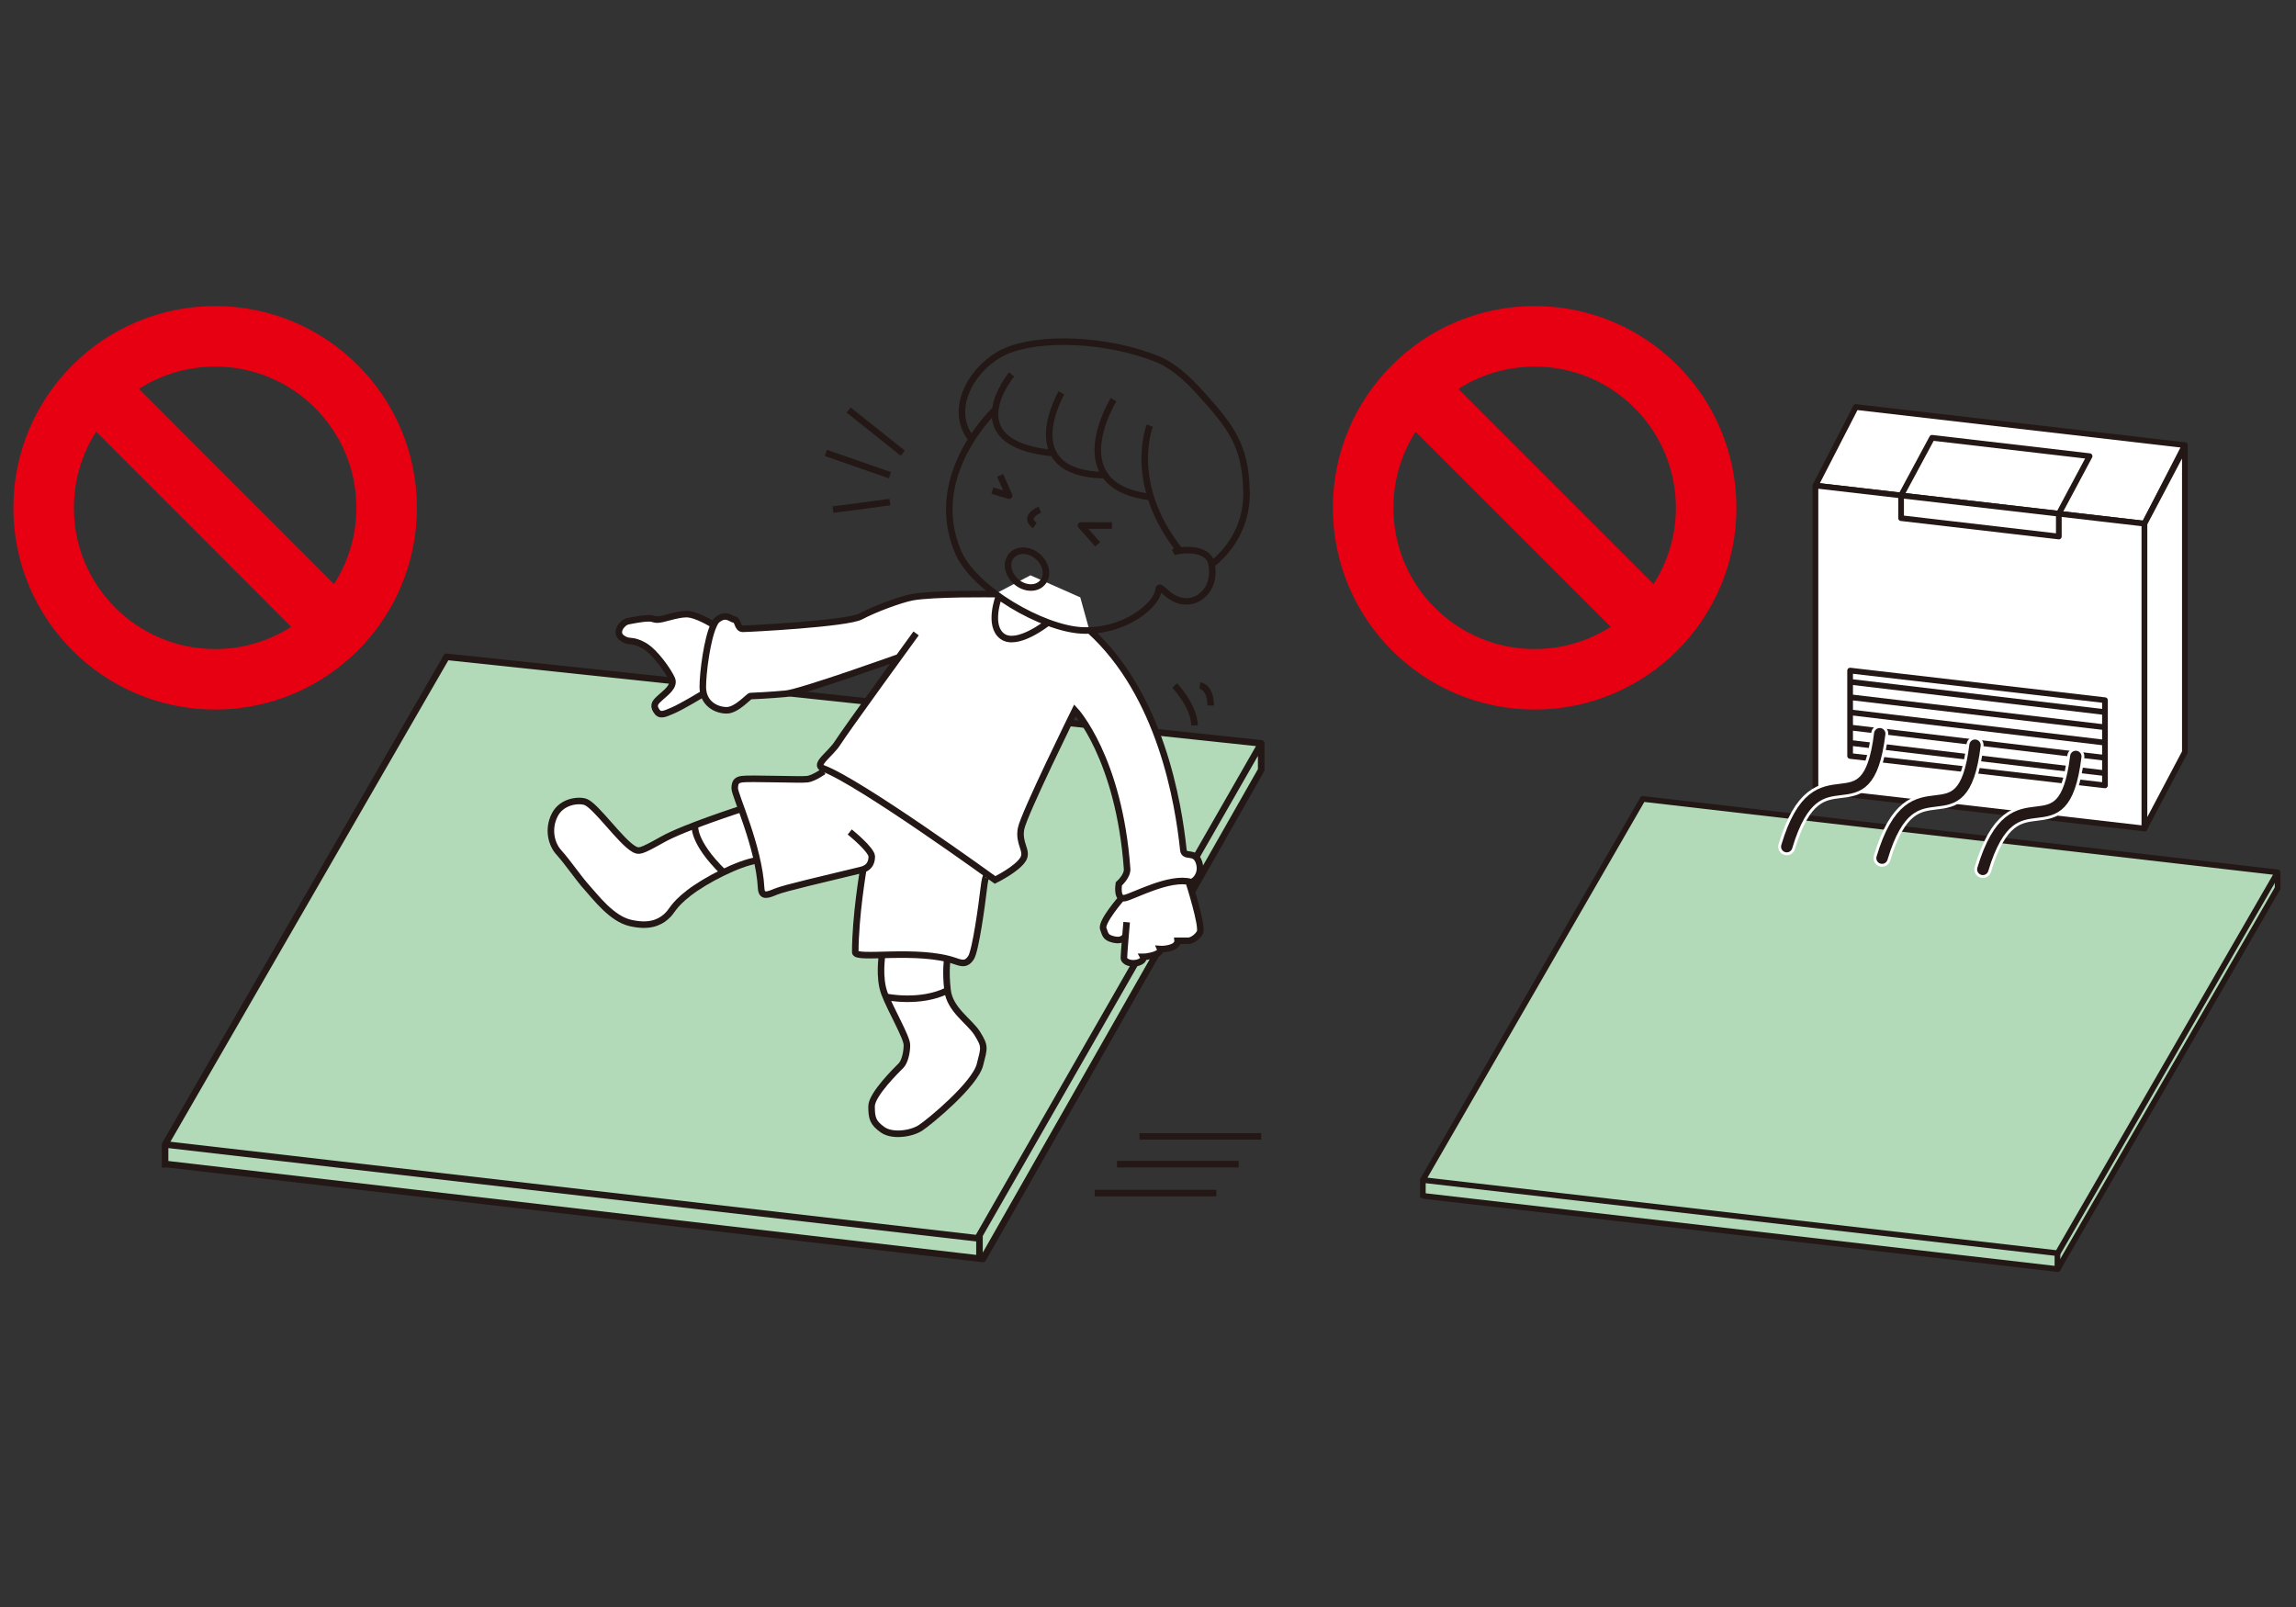 <?xml version="1.0" encoding="utf-8"?>
<!-- Generator: Adobe Illustrator 25.4.8, SVG Export Plug-In . SVG Version: 6.00 Build 0)  -->
<svg version="1.1" id="レイヤー_1" xmlns="http://www.w3.org/2000/svg" xmlns:xlink="http://www.w3.org/1999/xlink" x="0px"
	 y="0px" viewBox="0 0 1000 700" style="enable-background:new 0 0 1000 700;" xml:space="preserve">
<rect x="0" y="0" width="1000" height="700" fill="#333333" stroke="none"/>
<style type="text/css">
	.st0{fill:#FFFFFF;}
	.st1{fill:none;stroke:#231815;stroke-width:2.219;stroke-miterlimit:10;}
	.st2{fill:#B2DAB8;}
	.st3{fill:none;stroke:#231815;stroke-width:2.219;stroke-linejoin:round;stroke-miterlimit:10;}
	.st4{fill:none;stroke:#231815;stroke-width:1.11;stroke-miterlimit:10;}
	.st5{fill:none;stroke:#231815;stroke-width:1.11;stroke-linejoin:round;stroke-miterlimit:10;}
	.st6{fill:none;stroke:#231815;stroke-width:2.219;stroke-linecap:round;stroke-linejoin:round;stroke-miterlimit:10;}
	.st7{fill:none;stroke:#E60012;stroke-width:24.833;}
	.st8{clip-path:url(#SVGID_00000033368070976667962780000012627098207503869058_);}
	.st9{fill:none;stroke:#231815;stroke-width:2.92;stroke-linejoin:round;stroke-miterlimit:10;}
	.st10{fill:none;stroke:#231815;stroke-width:2.92;stroke-miterlimit:10;}
	
		.st11{clip-path:url(#SVGID_00000072997846038055119290000009078152003847246977_);fill:none;stroke:#231815;stroke-width:4.706;stroke-linejoin:round;stroke-miterlimit:10;}
	
		.st12{clip-path:url(#SVGID_00000093144813591706591420000006360283778007324081_);fill:none;stroke:#231815;stroke-width:4.706;stroke-linejoin:round;stroke-miterlimit:10;}
	.st13{fill:none;stroke:#231815;stroke-width:2.353;stroke-miterlimit:10;}
	
		.st14{clip-path:url(#SVGID_00000056423070837773442600000007155846393905979030_);fill:none;stroke:#231815;stroke-width:4.706;stroke-linejoin:round;stroke-miterlimit:10;}
	.st15{fill:none;stroke:#231815;stroke-width:4.706;stroke-linejoin:round;stroke-miterlimit:10;}
	.st16{fill:none;stroke:#231815;stroke-width:2.852;stroke-linejoin:round;stroke-miterlimit:10;}
	.st17{fill:none;stroke:#231815;stroke-width:2.852;stroke-miterlimit:10;}
	.st18{fill:none;stroke:#231815;stroke-width:2.48;stroke-linejoin:round;stroke-miterlimit:10;}
	.st19{fill:none;stroke:#231815;stroke-width:2.48;stroke-miterlimit:10;}
	.st20{fill:none;stroke:#FFFFFF;stroke-width:7.441;stroke-linecap:round;stroke-miterlimit:10;}
	.st21{fill:none;stroke:#231815;stroke-width:4.961;stroke-linecap:round;stroke-miterlimit:10;}
	.st22{fill:none;stroke:#E60012;stroke-width:26.365;}
	.st23{fill:none;stroke:#231815;stroke-width:2.163;stroke-miterlimit:10;}
	.st24{fill:none;stroke:#231815;stroke-width:2.163;stroke-linejoin:round;stroke-miterlimit:10;}
	.st25{fill:none;stroke:#231815;stroke-width:4.326;stroke-linecap:round;stroke-linejoin:round;stroke-miterlimit:10;}
	.st26{fill:none;stroke:#231815;stroke-width:2.163;stroke-linecap:round;stroke-linejoin:round;stroke-miterlimit:10;}
	.st27{fill:none;stroke:#E60012;stroke-width:26.275;}
	.st28{clip-path:url(#SVGID_00000032625815117022859620000010135303577553753233_);fill:#B2DAB8;}
	
		.st29{clip-path:url(#SVGID_00000032625815117022859620000010135303577553753233_);fill:none;stroke:#231815;stroke-width:2.997;stroke-linejoin:round;stroke-miterlimit:10;}
	.st30{clip-path:url(#SVGID_00000032625815117022859620000010135303577553753233_);fill:#FFFFFF;}
	
		.st31{clip-path:url(#SVGID_00000032625815117022859620000010135303577553753233_);fill:none;stroke:#231815;stroke-width:1.495;stroke-linejoin:round;stroke-miterlimit:10;}
	
		.st32{clip-path:url(#SVGID_00000032625815117022859620000010135303577553753233_);fill:none;stroke:#231815;stroke-width:2.997;stroke-miterlimit:10;}
	.st33{clip-path:url(#SVGID_00000032625815117022859620000010135303577553753233_);fill:none;stroke:#E60012;stroke-width:26.275;}
	.st34{clip-path:url(#SVGID_00000169546941387686282580000016202061892242002562_);fill:#C5D6A6;}
	.st35{clip-path:url(#SVGID_00000169546941387686282580000016202061892242002562_);fill:#D9C5BB;}
	.st36{clip-path:url(#SVGID_00000169546941387686282580000016202061892242002562_);fill:#DAE1C5;}
	.st37{clip-path:url(#SVGID_00000169546941387686282580000016202061892242002562_);fill:#EDE3DD;}
	.st38{clip-path:url(#SVGID_00000169546941387686282580000016202061892242002562_);fill:#A5B591;}
	.st39{clip-path:url(#SVGID_00000089571970086396481160000018107811752746941371_);fill:#86CAB6;}
	.st40{clip-path:url(#SVGID_00000089571970086396481160000018107811752746941371_);fill:#231815;}
	.st41{clip-path:url(#SVGID_00000089571970086396481160000018107811752746941371_);fill:#A59ACA;}
	.st42{clip-path:url(#SVGID_00000089571970086396481160000018107811752746941371_);fill:#FFFFFF;}
	.st43{clip-path:url(#SVGID_00000089571970086396481160000018107811752746941371_);fill:#84BAE5;}
	.st44{clip-path:url(#SVGID_00000089571970086396481160000018107811752746941371_);fill:#D3D3D4;}
	.st45{fill:#D3D3D4;}
	.st46{clip-path:url(#SVGID_00000135683123419216399040000009153739050184127392_);fill:#231815;}
	.st47{clip-path:url(#SVGID_00000009576749889015342580000010417344830166219673_);fill:#231815;}
	.st48{clip-path:url(#SVGID_00000009576749889015342580000010417344830166219673_);fill:#F29A76;}
	.st49{clip-path:url(#SVGID_00000009576749889015342580000010417344830166219673_);fill:#D3D3D4;}
	.st50{clip-path:url(#SVGID_00000173845628635352072090000005031765968542203048_);fill:#231815;}
	.st51{clip-path:url(#SVGID_00000173845628635352072090000005031765968542203048_);fill:#F29A76;}
	.st52{clip-path:url(#SVGID_00000173845628635352072090000005031765968542203048_);fill:#D3D3D4;}
	.st53{fill:#F5B2B2;}
	.st54{clip-path:url(#SVGID_00000162320041158412981550000000643926693137246625_);fill:#FFFFFF;}
	.st55{clip-path:url(#SVGID_00000025432794987975900770000002101437349170483135_);fill:#231815;}
	.st56{clip-path:url(#SVGID_00000025432794987975900770000002101437349170483135_);fill:#FBDAC8;}
	.st57{clip-path:url(#SVGID_00000025432794987975900770000002101437349170483135_);fill:#FFFFFF;}
	.st58{clip-path:url(#SVGID_00000025432794987975900770000002101437349170483135_);fill:#EE7951;}
	.st59{clip-path:url(#SVGID_00000033361003411006715810000015013206506350386335_);fill:#7C6C63;}
	.st60{clip-path:url(#SVGID_00000033361003411006715810000015013206506350386335_);fill:#231815;}
	.st61{clip-path:url(#SVGID_00000119803552698021321570000009983501016625005957_);fill:#231815;}
	.st62{clip-path:url(#SVGID_00000119803552698021321570000009983501016625005957_);fill:#FFFFFF;}
	.st63{clip-path:url(#SVGID_00000036971986684785915350000016845000551694622872_);fill:#7C6C63;}
	.st64{clip-path:url(#SVGID_00000036971986684785915350000016845000551694622872_);fill:#231815;}
	.st65{clip-path:url(#SVGID_00000126323726961673695030000002777048834323537536_);fill:#231815;}
	.st66{clip-path:url(#SVGID_00000126323726961673695030000002777048834323537536_);fill:#C1813F;}
	.st67{clip-path:url(#SVGID_00000126323726961673695030000002777048834323537536_);fill:#FBDAC8;}
	.st68{clip-path:url(#SVGID_00000126323726961673695030000002777048834323537536_);fill:#FFFFFF;}
	.st69{clip-path:url(#SVGID_00000026128996980024326720000015870531706892800664_);fill:#91AC52;}
	.st70{clip-path:url(#SVGID_00000006668990058812078970000012068174407761391755_);fill:#231815;}
	.st71{clip-path:url(#SVGID_00000006668990058812078970000012068174407761391755_);fill:#91AC52;}
	.st72{clip-path:url(#SVGID_00000006668990058812078970000012068174407761391755_);fill:#FBDAC8;}
	.st73{clip-path:url(#SVGID_00000006668990058812078970000012068174407761391755_);fill:#FFFFFF;}
	.st74{clip-path:url(#SVGID_00000090273747730990798350000017341085264118469796_);fill:#91AC52;}
	.st75{clip-path:url(#SVGID_00000155137898029196708350000015549418682818851999_);fill:#231815;}
	.st76{clip-path:url(#SVGID_00000155137898029196708350000015549418682818851999_);fill:#FFFFFF;}
	.st77{clip-path:url(#SVGID_00000155137898029196708350000015549418682818851999_);fill:#FBDAC8;}
	.st78{clip-path:url(#SVGID_00000080920677869056930160000000616848962312054918_);fill:#91AC52;}
	.st79{clip-path:url(#SVGID_00000168804665531156015230000010196866376243311489_);fill:#231815;}
	.st80{fill:#FFF352;}
	.st81{clip-path:url(#SVGID_00000099656643740487118680000004129307230684605607_);fill:#231815;}
	.st82{clip-path:url(#SVGID_00000090283540041542136300000015621938463914405045_);fill:#231815;}
	.st83{fill:#EA5550;}
	.st84{clip-path:url(#SVGID_00000034050931676279822530000011444462295039709583_);fill:#231815;}
	
		.st85{clip-path:url(#SVGID_00000034050931676279822530000011444462295039709583_);fill:none;stroke:#231815;stroke-width:15.576;stroke-linecap:round;stroke-linejoin:round;}
	.st86{clip-path:url(#SVGID_00000034050931676279822530000011444462295039709583_);fill:#FFFFFF;}
	.st87{clip-path:url(#SVGID_00000066485632402356398740000002127013217114216358_);fill:#DAE1C5;}
	.st88{fill:#8A9F70;}
	.st89{fill:#AAA084;}
	.st90{fill:#F9E700;}
	.st91{fill:#231815;}
	.st92{fill:#EA545D;}
	.st93{fill:#C9BC9C;}
	.st94{fill:none;stroke:#231815;stroke-width:4.323;stroke-linecap:round;stroke-linejoin:round;stroke-miterlimit:10;}
	
		.st95{fill:none;stroke:#FFFFFF;stroke-width:3.299;stroke-linecap:round;stroke-linejoin:round;stroke-miterlimit:10;stroke-dasharray:7.094,10.78;}
	
		.st96{fill:none;stroke:#FFFFFF;stroke-width:3.299;stroke-linecap:round;stroke-linejoin:round;stroke-miterlimit:10;stroke-dasharray:7.848,11.533;}
	.st97{fill:none;stroke:#FFFFFF;stroke-width:3.299;stroke-linecap:round;stroke-linejoin:round;stroke-miterlimit:10;}
	
		.st98{fill:none;stroke:#FFFFFF;stroke-width:3.299;stroke-linecap:round;stroke-linejoin:round;stroke-miterlimit:10;stroke-dasharray:7.635,11.321;}
	.st99{clip-path:url(#SVGID_00000042730714539027690030000006201492508620304308_);fill:#C5D6A6;}
	.st100{clip-path:url(#SVGID_00000042730714539027690030000006201492508620304308_);fill:#DAE1C5;}
	.st101{clip-path:url(#SVGID_00000042730714539027690030000006201492508620304308_);fill:#A5B591;}
	.st102{clip-path:url(#SVGID_00000042730714539027690030000006201492508620304308_);fill:#8A9F70;}
	.st103{fill:#FDD23E;}
	.st104{fill:#DAE1C5;}
	.st105{fill:#554F4D;}
	.st106{fill:#9FA0A0;}
	.st107{fill:#FBDAC8;}
	.st108{fill:#E6E6E6;}
	.st109{fill:#D3EDFB;}
	.st110{clip-path:url(#SVGID_00000062895886436805968410000007912529039133592728_);fill:#C5D6A6;}
	.st111{clip-path:url(#SVGID_00000062895886436805968410000007912529039133592728_);fill:#DAE1C5;}
	.st112{clip-path:url(#SVGID_00000062895886436805968410000007912529039133592728_);fill:#A5B591;}
	.st113{clip-path:url(#SVGID_00000062895886436805968410000007912529039133592728_);fill:#8A9F70;}
	.st114{clip-path:url(#SVGID_00000062895886436805968410000007912529039133592728_);fill:#7B9960;}
	.st115{clip-path:url(#SVGID_00000120552991649211330190000007607060704618025098_);fill:#9FA0A0;}
	.st116{clip-path:url(#SVGID_00000120552991649211330190000007607060704618025098_);fill:#FBDAC8;}
	.st117{clip-path:url(#SVGID_00000120552991649211330190000007607060704618025098_);fill:#231815;}
	.st118{clip-path:url(#SVGID_00000046311861721732815750000014985832409140092038_);fill:#231815;}
	.st119{fill:#13AE67;}
	.st120{fill:none;stroke:#231815;stroke-width:4.616;stroke-linecap:round;stroke-linejoin:round;stroke-miterlimit:10;}
	.st121{fill:none;stroke:#231815;stroke-width:3.818;stroke-linecap:round;stroke-linejoin:round;stroke-miterlimit:10;}
	
		.st122{fill:none;stroke:#FFFFFF;stroke-width:2.913;stroke-linecap:round;stroke-linejoin:round;stroke-miterlimit:10;stroke-dasharray:7.622,11.666;}
	
		.st123{fill:none;stroke:#FFFFFF;stroke-width:2.913;stroke-linecap:round;stroke-linejoin:round;stroke-miterlimit:10;stroke-dasharray:7.954,11.998;}
	.st124{fill:none;stroke:#FFFFFF;stroke-width:2.913;stroke-linecap:round;stroke-linejoin:round;stroke-miterlimit:10;}
	.st125{fill:none;stroke:#231815;stroke-width:4.718;stroke-linecap:round;stroke-linejoin:round;stroke-miterlimit:10;}
	
		.st126{fill:none;stroke:#FFFFFF;stroke-width:3.6;stroke-linecap:round;stroke-linejoin:round;stroke-miterlimit:10;stroke-dasharray:9.419,14.416;}
	
		.st127{fill:none;stroke:#FFFFFF;stroke-width:3.6;stroke-linecap:round;stroke-linejoin:round;stroke-miterlimit:10;stroke-dasharray:9.829,14.827;}
	.st128{fill:none;stroke:#FFFFFF;stroke-width:3.6;stroke-linecap:round;stroke-linejoin:round;stroke-miterlimit:10;}
	.st129{fill:#B5B5B6;}
	.st130{fill:none;stroke:#231815;stroke-width:3.493;stroke-linecap:round;stroke-linejoin:round;stroke-miterlimit:10;}
	.st131{clip-path:url(#SVGID_00000001631411118122726950000003413885989602021008_);fill:#DAE1C5;}
	.st132{clip-path:url(#SVGID_00000001631411118122726950000003413885989602021008_);fill:#8A9F70;}
	.st133{clip-path:url(#SVGID_00000001631411118122726950000003413885989602021008_);fill:#231815;}
	.st134{clip-path:url(#SVGID_00000001631411118122726950000003413885989602021008_);fill:#FFFFFF;}
	.st135{clip-path:url(#SVGID_00000001631411118122726950000003413885989602021008_);fill:#F9E700;}
	.st136{clip-path:url(#SVGID_00000001631411118122726950000003413885989602021008_);fill:#D3D3D4;}
	.st137{clip-path:url(#SVGID_00000045605472904876658410000017824914432322255016_);fill:#FFF9B1;}
	
		.st138{clip-path:url(#SVGID_00000045605472904876658410000017824914432322255016_);fill:none;stroke:#231815;stroke-width:7.134;stroke-linecap:round;stroke-linejoin:round;stroke-miterlimit:10;}
	.st139{clip-path:url(#SVGID_00000045605472904876658410000017824914432322255016_);fill:#FFFFFF;}
	.st140{fill:none;stroke:#231815;stroke-width:7.134;stroke-linecap:round;stroke-linejoin:round;stroke-miterlimit:10;}
	.st141{clip-path:url(#SVGID_00000109001605030954469250000012980408307904810398_);fill:#FFFFFF;}
	
		.st142{clip-path:url(#SVGID_00000109001605030954469250000012980408307904810398_);fill:none;stroke:#231815;stroke-width:7.134;stroke-linecap:round;stroke-linejoin:round;stroke-miterlimit:10;}
	.st143{clip-path:url(#SVGID_00000100341609018922964840000002304163320478110365_);fill:#EF8575;}
	
		.st144{clip-path:url(#SVGID_00000100341609018922964840000002304163320478110365_);fill:none;stroke:#231815;stroke-width:7.134;stroke-linecap:round;stroke-linejoin:round;stroke-miterlimit:10;}
	
		.st145{clip-path:url(#SVGID_00000100341609018922964840000002304163320478110365_);fill:none;stroke:#FFFFFF;stroke-width:7.134;stroke-linecap:round;stroke-linejoin:round;stroke-miterlimit:10;}
	.st146{clip-path:url(#SVGID_00000100341609018922964840000002304163320478110365_);fill:#FFF9B1;}
	
		.st147{clip-path:url(#SVGID_00000072280309043786480840000017211647297303833273_);fill:none;stroke:#65AADD;stroke-width:29.364;stroke-linecap:round;stroke-linejoin:round;stroke-miterlimit:10;}
	.st148{clip-path:url(#SVGID_00000072280309043786480840000017211647297303833273_);fill:#65AADD;}
	
		.st149{clip-path:url(#SVGID_00000072280309043786480840000017211647297303833273_);fill:none;stroke:#231815;stroke-width:7.337;stroke-linecap:round;stroke-linejoin:round;stroke-miterlimit:10;}
	.st150{clip-path:url(#SVGID_00000072280309043786480840000017211647297303833273_);fill:#FFF9B1;}
	.st151{clip-path:url(#SVGID_00000072280309043786480840000017211647297303833273_);fill:#94BFE6;}
	.st152{clip-path:url(#SVGID_00000022540995764516343020000004484095746951826052_);fill:#231815;}
	.st153{clip-path:url(#SVGID_00000144335496982625809310000000423565883192673161_);fill:#C5D6A6;}
	.st154{clip-path:url(#SVGID_00000144335496982625809310000000423565883192673161_);fill:#DAE1C5;}
	.st155{clip-path:url(#SVGID_00000144335496982625809310000000423565883192673161_);fill:#A4968E;}
	.st156{clip-path:url(#SVGID_00000144335496982625809310000000423565883192673161_);fill:none;}
	.st157{clip-path:url(#SVGID_00000144335496982625809310000000423565883192673161_);fill:#9E8368;}
	.st158{clip-path:url(#SVGID_00000144335496982625809310000000423565883192673161_);fill:#231815;}
	.st159{clip-path:url(#SVGID_00000144335496982625809310000000423565883192673161_);fill:#007CC3;}
	.st160{clip-path:url(#SVGID_00000144335496982625809310000000423565883192673161_);}
	.st161{clip-path:url(#SVGID_00000116236297358637152380000018421346319295695501_);fill:#231815;}
	.st162{clip-path:url(#SVGID_00000116236297358637152380000018421346319295695501_);fill:#007CC3;}
	.st163{clip-path:url(#SVGID_00000144335496982625809310000000423565883192673161_);fill:#FBDAC8;}
	.st164{clip-path:url(#SVGID_00000072974149081832541320000014163954210571439241_);fill:#231815;}
	.st165{clip-path:url(#SVGID_00000072974149081832541320000014163954210571439241_);fill:#ED798E;}
	.st166{clip-path:url(#SVGID_00000144335496982625809310000000423565883192673161_);fill:#FBE6EF;}
	.st167{clip-path:url(#SVGID_00000144335496982625809310000000423565883192673161_);fill:#ED798E;}
	.st168{clip-path:url(#SVGID_00000144335496982625809310000000423565883192673161_);fill:#9E7253;}
	.st169{clip-path:url(#SVGID_00000144335496982625809310000000423565883192673161_);fill:#FFFFFF;}
	.st170{clip-path:url(#SVGID_00000165211507221805646570000001098413671455670423_);fill:#7C6C63;}
	.st171{clip-path:url(#SVGID_00000165211507221805646570000001098413671455670423_);fill:#231815;}
	.st172{clip-path:url(#SVGID_00000183243324687531264380000000014778027180283776_);fill:#7C6C63;}
	.st173{clip-path:url(#SVGID_00000183243324687531264380000000014778027180283776_);fill:#231815;}
	.st174{clip-path:url(#SVGID_00000144335496982625809310000000423565883192673161_);fill:#A3D6CA;}
	.st175{clip-path:url(#SVGID_00000029740835207590330450000014906234862609760947_);fill:#DAE1C5;}
	.st176{clip-path:url(#SVGID_00000029740835207590330450000014906234862609760947_);fill:#A7BC80;}
	.st177{clip-path:url(#SVGID_00000029740835207590330450000014906234862609760947_);fill:#8A9F70;}
	.st178{clip-path:url(#SVGID_00000029740835207590330450000014906234862609760947_);fill:#688A4D;}
	.st179{clip-path:url(#SVGID_00000029740835207590330450000014906234862609760947_);fill:#FFFFFF;}
	.st180{clip-path:url(#SVGID_00000029740835207590330450000014906234862609760947_);fill:#231815;}
	.st181{fill:#D5EAD8;}
	.st182{fill:#718CC7;}
	.st183{fill:none;stroke:#231815;stroke-width:4.69;stroke-linecap:round;stroke-linejoin:round;stroke-miterlimit:10;}
	.st184{fill:none;stroke:#231815;stroke-width:3.169;stroke-linecap:round;stroke-linejoin:round;stroke-miterlimit:10;}
	.st185{fill:#A2D7D4;}
	.st186{fill:#EE86A8;}
	.st187{fill:#A3D6CA;}
	.st188{clip-path:url(#SVGID_00000180325045823745835140000002900330912685802142_);fill:#C5D6A6;}
	.st189{clip-path:url(#SVGID_00000180325045823745835140000002900330912685802142_);fill:#DAE1C5;}
	.st190{clip-path:url(#SVGID_00000180325045823745835140000002900330912685802142_);fill:#A5B591;}
	.st191{clip-path:url(#SVGID_00000180325045823745835140000002900330912685802142_);fill:#8A9F70;}
	.st192{clip-path:url(#SVGID_00000180325045823745835140000002900330912685802142_);fill:#7B9960;}
	.st193{fill:#BBCAB5;}
	.st194{clip-path:url(#SVGID_00000088110966552791811720000013552020884410629520_);fill:#231815;}
	.st195{clip-path:url(#SVGID_00000088110966552791811720000013552020884410629520_);fill:#FFFFFF;}
	
		.st196{clip-path:url(#SVGID_00000023996053360246654540000007238152283229800364_);fill:url(#SVGID_00000062158822542191377370000001554608050936420267_);}
	
		.st197{clip-path:url(#SVGID_00000008842844133671737120000000154976842714560923_);fill:url(#SVGID_00000018217180581843444730000011439947827408285882_);}
	
		.st198{clip-path:url(#SVGID_00000034060454696000148190000005719044860644784804_);fill:url(#SVGID_00000061468553986590533880000018291293787422408347_);}
	
		.st199{clip-path:url(#SVGID_00000039846453907138824010000009698700480124664978_);fill:url(#SVGID_00000166666030668836352740000000976605064872918666_);}
	
		.st200{clip-path:url(#SVGID_00000152241339008647413330000014671262260210286247_);fill:url(#SVGID_00000151518706699787903970000012546043302029314994_);}
	
		.st201{clip-path:url(#SVGID_00000110442031709809080330000014210225773050135224_);fill:url(#SVGID_00000042722964740023277530000008253116525972308625_);}
	
		.st202{clip-path:url(#SVGID_00000121248062398150203500000016196491045295165879_);fill:url(#SVGID_00000085963999661202270440000002234390221478749326_);}
	
		.st203{clip-path:url(#SVGID_00000024711831096147709130000005310667969978071962_);fill:url(#SVGID_00000138558305926939186220000000286040863144323503_);}
	
		.st204{clip-path:url(#SVGID_00000140692881779052724280000013139970533329117616_);fill:url(#SVGID_00000145767335879035614000000011155833792522641325_);}
	
		.st205{clip-path:url(#SVGID_00000088126324519252095760000000574490696627589763_);fill:url(#SVGID_00000145043204402907543410000013275746834472307078_);}
	
		.st206{clip-path:url(#SVGID_00000178206792459753503800000000721444214748458636_);fill:url(#SVGID_00000157279213880786381020000006381466631444035744_);}
	
		.st207{clip-path:url(#SVGID_00000006684125550529996860000005097835976780325549_);fill:url(#SVGID_00000050637350338720990110000016002719187514068363_);}
	
		.st208{clip-path:url(#SVGID_00000115509482140730440860000005577983260035542161_);fill:url(#SVGID_00000171694265484537943730000004209056877991688362_);}
	
		.st209{clip-path:url(#SVGID_00000000187555712829947890000017544684346267227315_);fill:url(#SVGID_00000109003927866491604020000010384502929574695093_);}
	
		.st210{clip-path:url(#SVGID_00000083091081498657177170000011349441829716055481_);fill:url(#SVGID_00000181786932274738809620000000517124716878332555_);}
	
		.st211{clip-path:url(#SVGID_00000110448493497407697250000006851105298700946831_);fill:url(#SVGID_00000115506886021749249550000001154684236749818271_);}
	.st212{fill:#C9CACA;}
	.st213{fill:#DBC284;}
	.st214{clip-path:url(#SVGID_00000152948999061426399570000007713266075861985684_);fill:#FBDAC8;}
	.st215{clip-path:url(#SVGID_00000152948999061426399570000007713266075861985684_);fill:#231815;}
	.st216{clip-path:url(#SVGID_00000152948999061426399570000007713266075861985684_);fill:#46B2E7;}
	.st217{fill:#D19A69;}
	.st218{clip-path:url(#SVGID_00000106839931064367303390000006468215944911186830_);fill:#231815;}
	.st219{clip-path:url(#SVGID_00000106839931064367303390000006468215944911186830_);fill:#46B2E7;}
	
		.st220{clip-path:url(#SVGID_00000052088078214823275440000008284684839597942201_);fill:url(#SVGID_00000127736585317474088740000006579226363068125329_);}
	
		.st221{clip-path:url(#SVGID_00000104695387545181875130000014188621813788176268_);fill:url(#SVGID_00000029731111804973221480000000073953292688366775_);}
	
		.st222{clip-path:url(#SVGID_00000139252538365480498400000016706469880297378728_);fill:url(#SVGID_00000119091259661244153490000000551568578186557094_);}
	
		.st223{clip-path:url(#SVGID_00000041292087228873010170000006959697404744009125_);fill:url(#SVGID_00000049203903513050270550000004265409475170744759_);}
	
		.st224{clip-path:url(#SVGID_00000049936689968967236020000005309795927996110993_);fill:url(#SVGID_00000172400923378399059060000000974676029429376698_);}
	
		.st225{clip-path:url(#SVGID_00000144316680454251101490000010682292733775529622_);fill:url(#SVGID_00000094590820245082016610000011078356907982024125_);}
	
		.st226{clip-path:url(#SVGID_00000164480403699875383010000011276057313799471021_);fill:url(#SVGID_00000001635010496480264220000001687047112139080377_);}
	
		.st227{clip-path:url(#SVGID_00000175293877796533519050000017360067440452268956_);fill:url(#SVGID_00000176004393289897633540000002500941874005739141_);}
	
		.st228{clip-path:url(#SVGID_00000078737929407330478530000018276979894919554200_);fill:url(#SVGID_00000124127838031954349440000002470728211955496335_);}
	
		.st229{clip-path:url(#SVGID_00000007388689307451374430000010013742890945219477_);fill:url(#SVGID_00000109732655033972374550000014720568814635655599_);}
	
		.st230{clip-path:url(#SVGID_00000096765517685297719640000008743673096977329034_);fill:url(#SVGID_00000132063269371608327220000008531308892175561118_);}
	
		.st231{clip-path:url(#SVGID_00000103976946752602534330000003353453310946189729_);fill:url(#SVGID_00000026857898988476708790000017898087709027147963_);}
	
		.st232{clip-path:url(#SVGID_00000126305443646153662000000009348486011172239800_);fill:url(#SVGID_00000034804245399688219180000008572273408349598364_);}
	
		.st233{clip-path:url(#SVGID_00000003084356079616964710000017351241762805792416_);fill:url(#SVGID_00000011721776950863600940000001528288211167825793_);}
	
		.st234{clip-path:url(#SVGID_00000134215492074080469640000012031881436127558566_);fill:url(#SVGID_00000019673132866951248920000002901218485434254491_);}
	
		.st235{clip-path:url(#SVGID_00000080913236770667142910000002114278144406628504_);fill:url(#SVGID_00000160179560308894648870000013249493715041331122_);}
	
		.st236{clip-path:url(#SVGID_00000174591614339800901480000012014449246944768900_);fill:url(#SVGID_00000016048968282619706390000015362938172409371010_);}
	
		.st237{clip-path:url(#SVGID_00000125569175416498318730000016523891311564571553_);fill:url(#SVGID_00000174573836018804798470000009918801960883967631_);}
	
		.st238{clip-path:url(#SVGID_00000124143994329072430840000013987320298701933215_);fill:url(#SVGID_00000152962855932257553510000009964598088341053838_);}
	
		.st239{clip-path:url(#SVGID_00000033345754794975766890000001380760541161896383_);fill:url(#SVGID_00000031901655171543039080000003475321165278979769_);}
	
		.st240{clip-path:url(#SVGID_00000065074244484101552760000007307156616687497133_);fill:url(#SVGID_00000086690148849265746030000015632657007871440520_);}
	
		.st241{clip-path:url(#SVGID_00000145039495297702563050000012164572154793101234_);fill:url(#SVGID_00000083067374673927196790000017225555087554017169_);}
	
		.st242{clip-path:url(#SVGID_00000036243367842092990770000012485075350788291987_);fill:url(#SVGID_00000041295885100727597860000001915255304177838013_);}
	
		.st243{clip-path:url(#SVGID_00000098215750573526698900000012221212711426868133_);fill:url(#SVGID_00000158023170897745003260000005309137602160323969_);}
	
		.st244{clip-path:url(#SVGID_00000088827920117696494060000011173140955631469210_);fill:url(#SVGID_00000147189797991224587780000001419964470634476704_);}
	
		.st245{clip-path:url(#SVGID_00000113335863051492248860000002659322605221681041_);fill:url(#SVGID_00000041983398876782185210000013979582143656446635_);}
	
		.st246{clip-path:url(#SVGID_00000165226506477513991890000000815444748590586267_);fill:url(#SVGID_00000043430422671620292290000010159675724322271364_);}
	
		.st247{clip-path:url(#SVGID_00000178910439750537069990000013718283131799249040_);fill:url(#SVGID_00000119099590047246005050000005901053029916746682_);}
	
		.st248{clip-path:url(#SVGID_00000173861308267562860670000004653177400143702186_);fill:url(#SVGID_00000035523553589017532750000008265013613395049600_);}
	
		.st249{clip-path:url(#SVGID_00000078037742453466284140000001594705977329171389_);fill:url(#SVGID_00000176021337135864292520000015138325479492257690_);}
	
		.st250{clip-path:url(#SVGID_00000001654319336169671920000001884415497453428144_);fill:url(#SVGID_00000132062264221622082590000012580855171902250913_);}
	
		.st251{clip-path:url(#SVGID_00000034786318290568884990000008970740863795235992_);fill:url(#SVGID_00000075145284385702023780000011022136560114889917_);}
	
		.st252{clip-path:url(#SVGID_00000106139048772076010980000009098912706533495466_);fill:url(#SVGID_00000083791716800590390040000012073222619752533126_);}
	
		.st253{clip-path:url(#SVGID_00000045581124748447589290000014011238601821779608_);fill:url(#SVGID_00000029725452394870643480000000286255935456748165_);}
	
		.st254{clip-path:url(#SVGID_00000070828645117717418880000000593313331008411571_);fill:url(#SVGID_00000168117125868053660420000002109425005161313185_);}
	
		.st255{clip-path:url(#SVGID_00000021084870689143437950000012446734075898229636_);fill:url(#SVGID_00000102503671083879432440000017746734704276077722_);}
	
		.st256{clip-path:url(#SVGID_00000127744676048976962470000013696408745458345138_);fill:url(#SVGID_00000145770016340898313910000009748041294842878598_);}
	
		.st257{clip-path:url(#SVGID_00000006668869759978228400000009799374148150976689_);fill:url(#SVGID_00000112613946911205497500000017202550815681934998_);}
	
		.st258{clip-path:url(#SVGID_00000068635505125425147370000009763146789613121968_);fill:url(#SVGID_00000013883851499489261860000009245166468669142691_);}
	
		.st259{clip-path:url(#SVGID_00000044137053110182964610000014902307705749869503_);fill:url(#SVGID_00000038404046337515824650000000535078490260000673_);}
	
		.st260{clip-path:url(#SVGID_00000181801036306650521500000018079696911307420094_);fill:url(#SVGID_00000086661418878167607580000011170984832424976308_);}
	
		.st261{clip-path:url(#SVGID_00000062150083716881088390000017092909504220304290_);fill:url(#SVGID_00000014634097611012091290000009786183213578055044_);}
	
		.st262{clip-path:url(#SVGID_00000072996237643396062950000004875045548981324936_);fill:url(#SVGID_00000092431128760781211320000017438736939466520471_);}
	
		.st263{clip-path:url(#SVGID_00000028327261402158650640000016274953012095956889_);fill:url(#SVGID_00000147202135345391329100000005876720115798306705_);}
	
		.st264{clip-path:url(#SVGID_00000048480724195812247650000014064392930828014489_);fill:url(#SVGID_00000084496997051126112040000017068530572155985341_);}
	
		.st265{clip-path:url(#SVGID_00000157291557468305382880000003584935482709293491_);fill:url(#SVGID_00000118393583729943370040000013459496765127547278_);}
	
		.st266{clip-path:url(#SVGID_00000098938789115944505560000013004854941814411410_);fill:url(#SVGID_00000095315371908952594210000005291668753786963873_);}
	
		.st267{clip-path:url(#SVGID_00000048496760293465529480000006085186675412131493_);fill:url(#SVGID_00000030477371124402599310000002958790347502462338_);}
	
		.st268{clip-path:url(#SVGID_00000181073484721795936430000008302874168794533809_);fill:url(#SVGID_00000007411391339509490220000018098526718122416306_);}
	
		.st269{clip-path:url(#SVGID_00000181789828817680326660000003855192728483466893_);fill:url(#SVGID_00000048467828931989997420000011464277755730398612_);}
	
		.st270{clip-path:url(#SVGID_00000060738197581901152960000018140553970755275656_);fill:url(#SVGID_00000016778243791781386530000005304297278540566446_);}
	
		.st271{clip-path:url(#SVGID_00000003104498034407248550000000184131404743245489_);fill:url(#SVGID_00000139976573740882433540000011366004674404767670_);}
	
		.st272{clip-path:url(#SVGID_00000076568160305643458990000017384824733721034152_);fill:url(#SVGID_00000088814923056358546960000008360258651046017671_);}
	
		.st273{clip-path:url(#SVGID_00000100351610525344767760000004039335844205313936_);fill:url(#SVGID_00000077282726650952160120000000434493969329135276_);}
	
		.st274{clip-path:url(#SVGID_00000010270156865258219690000016558172269229776831_);fill:url(#SVGID_00000096050844298689181610000014818685956108079000_);}
	
		.st275{clip-path:url(#SVGID_00000100359905941360483080000010178914954658193557_);fill:url(#SVGID_00000076605976472544927470000017812892629343608508_);}
	
		.st276{clip-path:url(#SVGID_00000148661757780983444880000015520499129184810428_);fill:url(#SVGID_00000163069492622317030420000004835936090551424443_);}
	.st277{fill:#62513E;}
	.st278{clip-path:url(#SVGID_00000104665688519050264730000004494922378634413983_);fill:#62513E;}
	.st279{clip-path:url(#SVGID_00000104665688519050264730000004494922378634413983_);fill:#FFFFFF;}
	.st280{clip-path:url(#SVGID_00000104665688519050264730000004494922378634413983_);fill:#727171;}
	.st281{fill:#F6AD3C;}
	.st282{fill:#CB4829;}
	.st283{clip-path:url(#SVGID_00000131338644295216316270000014080492759404674437_);}
	.st284{clip-path:url(#SVGID_00000026127258828615064940000014495974750524305548_);fill:#C5D6A6;}
	.st285{clip-path:url(#SVGID_00000026127258828615064940000014495974750524305548_);fill:#DAE1C5;}
	.st286{clip-path:url(#SVGID_00000131338644295216316270000014080492759404674437_);fill:none;}
	.st287{clip-path:url(#SVGID_00000131338644295216316270000014080492759404674437_);fill:#231815;}
	.st288{clip-path:url(#SVGID_00000011753180416199950100000001480248935183061674_);fill:#D3D3D4;}
	.st289{clip-path:url(#SVGID_00000011753180416199950100000001480248935183061674_);fill:#DAE1C5;}
	.st290{clip-path:url(#SVGID_00000011753180416199950100000001480248935183061674_);fill:#C5D6A6;}
	.st291{clip-path:url(#SVGID_00000131338644295216316270000014080492759404674437_);fill:#8A9F70;}
	.st292{clip-path:url(#SVGID_00000131338644295216316270000014080492759404674437_);fill:#7B9960;}
	.st293{clip-path:url(#SVGID_00000101102431069728654430000013504562928098023302_);fill:#8A9F70;}
	.st294{clip-path:url(#SVGID_00000101102431069728654430000013504562928098023302_);fill:#FBDAC8;}
	.st295{clip-path:url(#SVGID_00000101102431069728654430000013504562928098023302_);fill:#231815;}
	.st296{clip-path:url(#SVGID_00000096739328078690844500000004436492388257925507_);fill:#DAE1C5;}
	.st297{clip-path:url(#SVGID_00000017488758356167972890000015532302203329580210_);fill:#8A9F70;}
	.st298{fill:#D3B799;}
	.st299{fill:#B28247;}
	.st300{clip-path:url(#SVGID_00000101064365525071876430000012015688431841420704_);fill:#C5D6A6;}
	.st301{clip-path:url(#SVGID_00000101064365525071876430000012015688431841420704_);fill:#DAE1C5;}
	.st302{clip-path:url(#SVGID_00000055690514332667013620000014376116401885028276_);}
	.st303{clip-path:url(#SVGID_00000174604441451329716350000004990438654721513133_);}
	.st304{clip-path:url(#SVGID_00000136401422751837529260000009264302215977428370_);fill:#DAE1C5;}
	.st305{clip-path:url(#SVGID_00000136401422751837529260000009264302215977428370_);fill:#C5D6A6;}
	.st306{clip-path:url(#SVGID_00000147933259075235842260000005878367534750468028_);}
	.st307{clip-path:url(#SVGID_00000107570183880894698380000005955242830564578475_);}
	.st308{clip-path:url(#SVGID_00000042015245141439772840000017308835022950574728_);}
	.st309{clip-path:url(#SVGID_00000119824198818819564750000012382841718500436414_);}
	.st310{clip-path:url(#SVGID_00000045613912967071044640000008061557059839752117_);}
	.st311{clip-path:url(#SVGID_00000026126090453405148310000011057384612699235003_);}
	.st312{clip-path:url(#SVGID_00000171720367672786149550000002296605651706383807_);}
	.st313{clip-path:url(#SVGID_00000073718622068208480980000013930818823706446238_);}
	.st314{fill:#7B9960;}
	.st315{clip-path:url(#SVGID_00000026149641135051042090000006291046154941101970_);}
	.st316{clip-path:url(#SVGID_00000054263969118424463660000003161484227912798859_);}
	.st317{clip-path:url(#SVGID_00000143580363399584911500000006179744226082958772_);}
	.st318{clip-path:url(#SVGID_00000105404883671306520840000004733205117558381720_);}
	.st319{clip-path:url(#SVGID_00000075142345374797761310000009336151608831402149_);}
	.st320{fill:#C0CFAC;}
	.st321{fill:#E9546B;}
	.st322{fill:#FBF9F6;}
	.st323{clip-path:url(#SVGID_00000013883950226778822410000014881448978601294002_);fill:#C5D6A6;}
	.st324{clip-path:url(#SVGID_00000013883950226778822410000014881448978601294002_);fill:#DAE1C5;}
	.st325{clip-path:url(#SVGID_00000150061826747570578810000010782190564047608492_);}
	.st326{clip-path:url(#SVGID_00000106863674018513692250000002312698559102653327_);}
	.st327{clip-path:url(#SVGID_00000061461457553991513570000001718812280857731510_);fill:#DAE1C5;}
	.st328{clip-path:url(#SVGID_00000061461457553991513570000001718812280857731510_);fill:#C5D6A6;}
	.st329{clip-path:url(#SVGID_00000001646825515173877480000006842849436898525841_);}
	.st330{clip-path:url(#SVGID_00000095313570969447028040000010496342332048379298_);}
	.st331{clip-path:url(#SVGID_00000164485201549928290360000017671725707592603814_);}
	.st332{clip-path:url(#SVGID_00000106861555797030978340000005829117641822043061_);}
	.st333{clip-path:url(#SVGID_00000156562045076914383160000012560429141825944215_);}
	.st334{clip-path:url(#SVGID_00000139986457870593328480000006144319077152486829_);}
	.st335{clip-path:url(#SVGID_00000110465861332106553770000004747206160476629921_);}
	.st336{clip-path:url(#SVGID_00000174560532076823576730000001500245707549305219_);}
	.st337{clip-path:url(#SVGID_00000107556439653238276260000011784897493182028191_);}
	.st338{clip-path:url(#SVGID_00000167376160960740044650000015587951797995950751_);}
	.st339{clip-path:url(#SVGID_00000039119828251748294650000010129560984246703036_);}
	.st340{clip-path:url(#SVGID_00000161603513371587139110000015705191180590141858_);}
	.st341{clip-path:url(#SVGID_00000165939197870845471910000013697692731603389088_);}
	.st342{fill:#DCDDDD;}
	.st343{fill:#9FD9F6;}
	.st344{fill:#FEFDFD;}
	.st345{clip-path:url(#SVGID_00000064356243709320427840000010949205809295176632_);}
	.st346{fill:#D7E9EC;}
	.st347{clip-path:url(#SVGID_00000130630169222218098600000009258335811961243533_);}
	.st348{clip-path:url(#SVGID_00000058573444243272018920000009869252986504209584_);}
	.st349{fill:#C5D6A6;}
	.st350{clip-path:url(#SVGID_00000068641233293054807610000016345536993058221954_);fill:#C2D0A3;}
	.st351{clip-path:url(#SVGID_00000064312141267139567200000000949038273653111482_);fill:#A5B591;}
	.st352{clip-path:url(#SVGID_00000064312141267139567200000000949038273653111482_);fill:#6CBB5A;}
	.st353{clip-path:url(#SVGID_00000064312141267139567200000000949038273653111482_);fill:#231815;}
	.st354{clip-path:url(#SVGID_00000183929072228028101060000010643282846992053174_);fill:#231815;}
	
		.st355{clip-path:url(#SVGID_00000031894787071107008390000003774667489380803201_);fill:url(#SVGID_00000124873459657510571620000007034084837787040395_);}
	
		.st356{clip-path:url(#SVGID_00000041281914714699589240000009329067611015835316_);fill:url(#SVGID_00000151546026706103526590000009481975551786920868_);}
	.st357{clip-path:url(#SVGID_00000027572089663677680230000003729733678721292171_);fill:#231815;}
	
		.st358{clip-path:url(#SVGID_00000176033612228148660050000004752185614674829970_);fill:url(#SVGID_00000035512527346561584510000001267072222573415603_);}
	.st359{clip-path:url(#SVGID_00000007411008897725105390000003550230148958767514_);fill:#231815;}
	
		.st360{clip-path:url(#SVGID_00000098914218088380035430000012512072274332256694_);fill:url(#SVGID_00000078757098463046698470000004238507135179075509_);}
	.st361{clip-path:url(#SVGID_00000003820603203204542120000010048551093255320974_);fill:#231815;}
	
		.st362{clip-path:url(#SVGID_00000141432719984309454640000006803920651363282604_);fill:url(#SVGID_00000181795187278555954540000005702679301746911369_);}
	.st363{clip-path:url(#SVGID_00000162330303648408657450000001907992661631780511_);fill:#231815;}
	.st364{clip-path:url(#SVGID_00000075127193796274622440000005303538787815397527_);fill:#FFFFFF;}
	
		.st365{clip-path:url(#SVGID_00000047762367374324770460000011025327195647492489_);fill:url(#SVGID_00000116209461826387626410000014952102932681528706_);}
	
		.st366{clip-path:url(#SVGID_00000006705740202586893580000003884051270519247806_);fill:url(#SVGID_00000083771318779701051340000008639759895174840743_);}
	
		.st367{clip-path:url(#SVGID_00000076594810222748140160000018384999756920125852_);fill:url(#SVGID_00000023965167384619931480000014773428846808668826_);}
	.st368{clip-path:url(#SVGID_00000152248396672030610830000004390031583507358636_);fill:#FFFFFF;}
	.st369{clip-path:url(#SVGID_00000152248396672030610830000004390031583507358636_);fill:#FDFDFE;}
	.st370{clip-path:url(#SVGID_00000152248396672030610830000004390031583507358636_);fill:#FCFDFE;}
	.st371{clip-path:url(#SVGID_00000152248396672030610830000004390031583507358636_);fill:#FBFBFD;}
	.st372{clip-path:url(#SVGID_00000152248396672030610830000004390031583507358636_);fill:#F9FAFD;}
	.st373{clip-path:url(#SVGID_00000152248396672030610830000004390031583507358636_);fill:#F7F8FC;}
	.st374{clip-path:url(#SVGID_00000152248396672030610830000004390031583507358636_);fill:#F5F7FC;}
	.st375{clip-path:url(#SVGID_00000152248396672030610830000004390031583507358636_);fill:#F2F4FA;}
	.st376{clip-path:url(#SVGID_00000152248396672030610830000004390031583507358636_);fill:#F0F2F9;}
	.st377{clip-path:url(#SVGID_00000152248396672030610830000004390031583507358636_);fill:#EEF1F9;}
	.st378{clip-path:url(#SVGID_00000152248396672030610830000004390031583507358636_);fill:#ECEEF8;}
	.st379{clip-path:url(#SVGID_00000152248396672030610830000004390031583507358636_);fill:#EAEDF7;}
	.st380{clip-path:url(#SVGID_00000152248396672030610830000004390031583507358636_);fill:#E9ECF6;}
	.st381{clip-path:url(#SVGID_00000152248396672030610830000004390031583507358636_);fill:#E7EBF6;}
	.st382{clip-path:url(#SVGID_00000152248396672030610830000004390031583507358636_);fill:#E7E9F5;}
	.st383{clip-path:url(#SVGID_00000152248396672030610830000004390031583507358636_);fill:#E5E8F5;}
	.st384{clip-path:url(#SVGID_00000152248396672030610830000004390031583507358636_);fill:#E3E7F5;}
	.st385{clip-path:url(#SVGID_00000152248396672030610830000004390031583507358636_);fill:#E3E5F4;}
	.st386{clip-path:url(#SVGID_00000152248396672030610830000004390031583507358636_);fill:#E0E5F3;}
	.st387{clip-path:url(#SVGID_00000152248396672030610830000004390031583507358636_);fill:#E0E3F2;}
	.st388{clip-path:url(#SVGID_00000044142826821932429700000010023068217746341514_);fill:#FFFFFF;}
	.st389{clip-path:url(#SVGID_00000044142826821932429700000010023068217746341514_);fill:#FFFFFE;}
	.st390{clip-path:url(#SVGID_00000044142826821932429700000010023068217746341514_);fill:#FEFEFC;}
	.st391{clip-path:url(#SVGID_00000044142826821932429700000010023068217746341514_);fill:#FBFBF9;}
	.st392{clip-path:url(#SVGID_00000044142826821932429700000010023068217746341514_);fill:#FBFBF7;}
	.st393{clip-path:url(#SVGID_00000044142826821932429700000010023068217746341514_);fill:#F9FAF5;}
	.st394{clip-path:url(#SVGID_00000044142826821932429700000010023068217746341514_);fill:#F7F9F3;}
	.st395{clip-path:url(#SVGID_00000044142826821932429700000010023068217746341514_);fill:#F7F9F1;}
	.st396{clip-path:url(#SVGID_00000044142826821932429700000010023068217746341514_);fill:#F3F5ED;}
	.st397{clip-path:url(#SVGID_00000044142826821932429700000010023068217746341514_);fill:#F3F5EB;}
	.st398{clip-path:url(#SVGID_00000044142826821932429700000010023068217746341514_);fill:#F1F4EB;}
	.st399{clip-path:url(#SVGID_00000044142826821932429700000010023068217746341514_);fill:#F1F4E9;}
	.st400{clip-path:url(#SVGID_00000044142826821932429700000010023068217746341514_);fill:#EFF3E7;}
	.st401{clip-path:url(#SVGID_00000044142826821932429700000010023068217746341514_);fill:#EFF3E5;}
	.st402{clip-path:url(#SVGID_00000044142826821932429700000010023068217746341514_);fill:#EBEFE1;}
	.st403{clip-path:url(#SVGID_00000044142826821932429700000010023068217746341514_);fill:#EBEFDF;}
	.st404{clip-path:url(#SVGID_00000044142826821932429700000010023068217746341514_);fill:#E9EEDF;}
	.st405{clip-path:url(#SVGID_00000044142826821932429700000010023068217746341514_);fill:#E9EEDD;}
	.st406{clip-path:url(#SVGID_00000044142826821932429700000010023068217746341514_);fill:#E7EDDB;}
	.st407{clip-path:url(#SVGID_00000044142826821932429700000010023068217746341514_);fill:#E7ECD9;}
	.st408{clip-path:url(#SVGID_00000044142826821932429700000010023068217746341514_);fill:#E4E8D5;}
	.st409{clip-path:url(#SVGID_00000044142826821932429700000010023068217746341514_);fill:#E4E8D3;}
	.st410{clip-path:url(#SVGID_00000044142826821932429700000010023068217746341514_);fill:#E2E7D3;}
	.st411{clip-path:url(#SVGID_00000044142826821932429700000010023068217746341514_);fill:#E2E7D1;}
	.st412{clip-path:url(#SVGID_00000044142826821932429700000010023068217746341514_);fill:#E2E7CF;}
	.st413{clip-path:url(#SVGID_00000044142826821932429700000010023068217746341514_);fill:#E0E6CF;}
	.st414{clip-path:url(#SVGID_00000044142826821932429700000010023068217746341514_);fill:#E0E6CD;}
	.st415{clip-path:url(#SVGID_00000044142826821932429700000010023068217746341514_);fill:#DCE2C9;}
	.st416{clip-path:url(#SVGID_00000044142826821932429700000010023068217746341514_);fill:#DCE2C7;}
	.st417{clip-path:url(#SVGID_00000044142826821932429700000010023068217746341514_);fill:#DAE1C7;}
	.st418{clip-path:url(#SVGID_00000044142826821932429700000010023068217746341514_);fill:#DAE1C5;}
	.st419{clip-path:url(#SVGID_00000111168786613415377580000004203143254457491597_);fill:#A4968E;}
	.st420{clip-path:url(#SVGID_00000111168786613415377580000004203143254457491597_);fill:#231815;}
	.st421{fill:#556A72;}
	.st422{clip-path:url(#SVGID_00000090990942961088821790000001194239173459674270_);fill:#7C6C63;}
	.st423{clip-path:url(#SVGID_00000090990942961088821790000001194239173459674270_);fill:#231815;}
	.st424{fill:#9E7253;}
	.st425{clip-path:url(#SVGID_00000047018204830663319320000018433220508462952071_);fill:#231815;}
	.st426{clip-path:url(#SVGID_00000047018204830663319320000018433220508462952071_);fill:#9E7253;}
	.st427{fill:#ED798E;}
	.st428{fill:#FBE6EF;}
	.st429{fill:none;stroke:#231815;stroke-width:6.845;stroke-linecap:round;stroke-linejoin:round;}
	.st430{fill:#EAF6FD;}
	.st431{clip-path:url(#SVGID_00000018209654286571396390000015670706099417237927_);fill:#C9BC9C;}
	.st432{clip-path:url(#SVGID_00000018209654286571396390000015670706099417237927_);fill:#D5EAD8;}
	.st433{clip-path:url(#SVGID_00000018209654286571396390000015670706099417237927_);fill:#D3EDFB;}
	.st434{fill:none;stroke:#231815;stroke-width:3.35;stroke-linecap:round;stroke-linejoin:round;stroke-miterlimit:10;}
	
		.st435{clip-path:url(#SVGID_00000028312482388183883770000001068876315764983229_);fill:none;stroke:#231815;stroke-width:3.35;stroke-linecap:round;stroke-linejoin:round;stroke-miterlimit:10;}
	.st436{clip-path:url(#SVGID_00000028312482388183883770000001068876315764983229_);fill:#D3EDFB;}
	.st437{clip-path:url(#SVGID_00000028312482388183883770000001068876315764983229_);fill:#231815;}
	.st438{clip-path:url(#SVGID_00000053514787242735488260000011631210847885509047_);fill:#C9BC9C;}
	.st439{clip-path:url(#SVGID_00000053514787242735488260000011631210847885509047_);fill:#A3D6CA;}
	
		.st440{clip-path:url(#SVGID_00000053514787242735488260000011631210847885509047_);fill:none;stroke:#231815;stroke-width:3.342;stroke-linecap:round;stroke-linejoin:round;stroke-miterlimit:10;}
	.st441{clip-path:url(#SVGID_00000053514787242735488260000011631210847885509047_);fill:#A2D7D4;}
	.st442{fill:none;stroke:#231815;stroke-width:2.251;stroke-linecap:round;stroke-linejoin:round;stroke-miterlimit:10;}
	.st443{fill:none;stroke:#231815;stroke-width:3.342;stroke-linecap:round;stroke-linejoin:round;stroke-miterlimit:10;}
	.st444{clip-path:url(#SVGID_00000067210419498353946800000002999901013098901385_);fill:#231815;}
	
		.st445{fill:none;stroke:#FFFFFF;stroke-width:2.549;stroke-linecap:round;stroke-linejoin:round;stroke-miterlimit:10;stroke-dasharray:8.668,13.033;}
	
		.st446{fill:none;stroke:#FFFFFF;stroke-width:2.549;stroke-linecap:round;stroke-linejoin:round;stroke-miterlimit:10;stroke-dasharray:8.302,12.666;}
	.st447{fill:none;stroke:#FFFFFF;stroke-width:2.549;stroke-linecap:round;stroke-linejoin:round;stroke-miterlimit:10;}
	
		.st448{fill:none;stroke:#FFFFFF;stroke-width:2.549;stroke-linecap:round;stroke-linejoin:round;stroke-miterlimit:10;stroke-dasharray:8.63,12.995;}
	.st449{clip-path:url(#SVGID_00000108278534425240473250000014061682398351918776_);fill:none;stroke:#EAF6FD;stroke-width:6.684;}
	.st450{clip-path:url(#SVGID_00000108278534425240473250000014061682398351918776_);fill:#EAF6FD;}
	
		.st451{clip-path:url(#SVGID_00000108278534425240473250000014061682398351918776_);fill:none;stroke:#231815;stroke-width:3.342;stroke-linecap:round;stroke-linejoin:round;}
	.st452{clip-path:url(#SVGID_00000108278534425240473250000014061682398351918776_);fill:#231815;}
	
		.st453{clip-path:url(#SVGID_00000047743539228727528740000008996724634049182616_);fill:none;stroke:#231815;stroke-width:5.968;stroke-miterlimit:10;}
	.st454{clip-path:url(#SVGID_00000047743539228727528740000008996724634049182616_);fill:#B2DAB8;}
	
		.st455{clip-path:url(#SVGID_00000047743539228727528740000008996724634049182616_);fill:none;stroke:#231815;stroke-width:2.387;stroke-miterlimit:10;}
	.st456{fill:#898989;}
	.st457{fill:none;stroke:#231815;stroke-width:2.984;stroke-linejoin:round;stroke-miterlimit:10;}
	.st458{clip-path:url(#SVGID_00000041289291288492288420000017741915990754082188_);fill:#FFFFFF;}
	
		.st459{clip-path:url(#SVGID_00000041289291288492288420000017741915990754082188_);fill:none;stroke:#231815;stroke-width:2.984;stroke-linejoin:round;stroke-miterlimit:10;}
	
		.st460{clip-path:url(#SVGID_00000075157287457335245900000005311662697544986265_);fill:none;stroke:#898989;stroke-width:11.936;stroke-linecap:round;stroke-miterlimit:10;}
	.st461{clip-path:url(#SVGID_00000075157287457335245900000005311662697544986265_);}
</style>
<g>
	<polygon class="st2" points="71.9,498.5 71.9,507 428.1,548.4 549.3,335.5 549.3,323.8 194.4,286.2 	"/>
	<path class="st16" d="M476.8,519.7h53 M486.5,507.1h53 M496.3,495h53 M71.9,498v10.6 M426.6,537.8v10.6 M71.9,507l356.2,41.4
		l121.2-213v-11.6l-354.8-37.7L71.9,498.5l353.9,40.9l123.5-215.5"/>
	<path class="st0" d="M329.6,374.8c-7.7,1.1-22.3,8.5-29.6,14.2c-7.3,5.7-6.9,7.7-9.9,10.3c-3.1,2.7-7.6,4.6-15.7,2.7
		c-8-1.9-14.9-11.1-18.7-15.3c-3.8-4.2-8.1-10.7-12.3-15.4c-3.3-3.6-4.9-10.2-1.8-16.3c3.1-6.1,10.5-6.7,13.4-5.7
		c4.6,1.7,15.4,17.4,21.2,20.6c2.1,1.1,2.7,1.2,12.3-4.2c9.6-5.4,34.6-13.4,34.6-13.4l11.6-0.3l5.4,16L329.6,374.8z"/>
	<path class="st17" d="M329.6,374.8c-7.7,1.1-22.3,8.5-29.6,14.2c-7.3,5.7-6.9,7.7-9.9,10.3c-3.1,2.7-7.6,4.6-15.7,2.7
		c-8-1.9-14.9-11.1-18.7-15.3c-3.8-4.2-8.1-10.7-12.3-15.4c-3.3-3.6-4.9-10.2-1.8-16.3c3.1-6.1,10.5-6.7,13.4-5.7
		c4.6,1.7,15.4,17.4,21.2,20.6c2.1,1.1,2.7,1.2,12.3-4.2c9.6-5.4,34.6-13.4,34.6-13.4l11.6-0.3l5.4,16L329.6,374.8z"/>
	<path class="st0" d="M412.6,417.6c0,0-0.9,5.4,0.1,13.8c1,8.4,9.6,13.5,12.9,18.7c3.6,5.8,3.1,6.2,1.2,13.7
		c-2.2,8.6-21.9,24.9-25.9,27.5s-12.3,3.8-16.5,0.8c-4.2-3-4.8-5-4.8-10.2c0-5.2,11.2-16.1,12.8-17.7c1.6-1.6,2.6-5.6,2.6-9
		c0-3.4-7.2-15.5-9.8-22.5c-2.6-7-1-16.7-1-16.7l9.2-14l15.3,1.8L412.6,417.6z"/>
	<path class="st17" d="M412.6,417.6c0,0-0.9,5.4,0.1,13.8c1,8.4,9.6,13.5,12.9,18.7c3.6,5.8,3.1,6.2,1.2,13.7
		c-2.2,8.6-21.9,24.9-25.9,27.5s-12.3,3.8-16.5,0.8c-4.2-3-4.8-5-4.8-10.2c0-5.2,11.2-16.1,12.8-17.7c1.6-1.6,2.6-5.6,2.6-9
		c0-3.4-7.2-15.5-9.8-22.5c-2.6-7-1-16.7-1-16.7l9.2-14l15.3,1.8L412.6,417.6z"/>
	<path class="st17" d="M302.7,359.5c0,0-1.4,7,12.4,20.5 M385.8,434.2c0,0,15,3.2,26.9-2.8"/>
	<path class="st0" d="M306.4,302.1c0,0-9.6,5.8-13.4,7.4c-3.8,1.6-5.6,2.6-7.2,0c-1.6-2.6-0.2-3.8,2-5.8c2.2-2,6.2-4.8,4.8-8
		c-1.4-3.2-7.2-11.7-12.1-14.5c-5.5-3.1-6.3-0.9-9.6-3.3c-3.3-2.4,0-6.7,2.6-7.3c11.6-2.3,10-0.8,12.6-0.7c2.6,0.1,8.4-2.4,12.9-2.4
		c4.4,0,11.8,4.7,11.8,4.7l8.4,5.2l-5,20.3L306.4,302.1z"/>
	<path class="st17" d="M306.4,302.1c0,0-9.6,5.8-13.4,7.4c-3.8,1.6-5.6,2.6-7.2,0c-1.6-2.6-0.2-3.8,2-5.8c2.2-2,6.2-4.8,4.8-8
		c-1.4-3.2-7.2-11.7-12.1-14.5c-5.5-3.1-6.3-0.9-9.6-3.3c-3.3-2.4,0-6.7,2.6-7.3c11.6-2.3,10-0.8,12.6-0.7c2.6,0.1,8.4-2.4,12.9-2.4
		c4.4,0,11.8,4.7,11.8,4.7l8.4,5.2l-5,20.3L306.4,302.1z"/>
	<path class="st0" d="M474.5,274.6c30.9,28.1,38.5,74.9,40.8,95.6c0.4,3.8,5,0,6.8,5.4c1.8,5.4-2.4,9-3.6,8.6
		c-9.1-2.4-24.9,6.2-28.7,7c-3.8,0.8-2.6-6.2-2.6-6.2s3.9-3.2,3.6-6.5c-3.5-48.4-22.7-69.1-22.7-69.1s-22.3,45.2-23.5,51.6
		c-1.2,6.4,3,9.4,1,13.1c-2.4,4.4-12.2,9.2-12.2,9.2s-59-42.7-74.9-48.6c-4.3-1.6,3.2-6.1,6.4-11.2c3.4-5.4,26.6-37.2,26.6-37.2
		s-42.7,15.3-49.3,15.9c-6.6,0.6-14.5,1-15.3,1c-0.8,0-6,6.2-10.4,6.2s-10.4-2.8-10.4-10.2c0-6.3,1.9-21,4.8-27
		c0.5-1.1,1-1.9,1.6-2.3c3.8-3,5.8-0.2,7.4,0c1.6,0.2,1.2,4,3.6,4c2.4,0,45.4-2.2,51.4-5.4c6-3.2,16.8-7.2,22.1-8.3
		c9.2-1.8,36.2-1.4,36.2-1.4l15.6-8.2l21.7,9.6L474.5,274.6z"/>
	<path class="st0" d="M517.7,384c0,0,6.3,19.6,4.9,22.2c-1.4,2.6-4.1,3.6-4.9,3.6h-4.8c0,0,0.2,1.8-2.4,2.8c-2.6,1-5.2,0.8-5.2,0.8
		s0.6,1.4-2.2,2.4c-2.8,1-5.2,1-5.2,1s0.8,1.5-2.2,2.5c-3,0.9-6.2-0.3-6.2-2.1c0-1.8,0.7-9.4,0.7-9.4s-1.1,2.2-4.7,1.4
		c-3.6-0.8-3.8-1.8-4.8-4.8c-1-3,8-13.3,8-13.3l3.7-4.4l20-4.1L517.7,384z"/>
	<path class="st0" d="M430.3,381.2c0,0-1-1.6-1.8,5.4c-0.8,7-3.6,27.5-5.6,30.5c-2,3-3.9,2.5-7,1.4c-16.3-5.6-43.4-0.4-43.4-3.8
		c0-15.8,3.5-36.2,3.5-36.2l-1.3,0.4c-16,3.9-33.2,7.8-37,9.4c-3.8,1.6-6.2,2.4-6.4-1.6c-0.9-18.1-11.4-40.4-11.4-43.4
		s1.1-3.7,3.2-4c3-0.5,25.7,0.4,28.5,0c2.8-0.4,7-3.4,7-3.4l22.4,0.4l45.4,30.4L430.3,381.2z"/>
	<path class="st17" d="M452.1,242.5c3.7,3.3,4.6,8.3,1.9,11.3c-2.6,3-7.8,2.8-11.5-0.5c-3.7-3.3-4.6-8.3-1.9-11.3
		C443.3,239,448.4,239.2,452.1,242.5z M440.6,163.1c0,0-24.7,29.7,17.2,34.2 M462.3,171.1c0,0-20.4,35.1,18.6,35.9 M485,174.1
		c0,0-23.4,37.8,16.2,42.4 M500.8,185.4c0,0-10.2,25.2,13.1,54.5 M527.8,245.8c1-0.8,15.5-11.3,15.1-31.5
		c-0.4-20.3-6.6-28.3-20.7-43.8c-11.4-12.6-18.6-14.3-22.5-15.7c-22.5-7.8-51.4-8-64.5-0.4c-13.1,7.6-21.7,24.6-12.2,36.7
		 M433.3,178.6c0,0-30.5,28.5-15.9,62.1c7.1,16.2,36.9,33.1,53.8,33.9c18.7,0.9,32.8-11.2,33.4-17.7c0.4-4,4.8,6.8,14.4,4.8
		c4.2-0.9,10.5-5.8,8.7-15.9c-1.4-8-14.3-6.4-16.7-5.2 M435,259.9c0,0-4.8,12.7,1.6,17.3c6.4,4.6,19.5-5.8,19.5-5.8 M391.5,286.3
		c0,0-42.7,15.3-49.3,15.9c-6.6,0.6-14.5,1-15.3,1c-0.8,0-6,6.2-10.4,6.2c-4.4,0-10.4-2.8-10.4-10.2c0-6.3,1.9-21,4.8-27
		c0.5-1.1,1-1.9,1.6-2.3c3.8-3,5.8-0.2,7.4,0c1.6,0.2,1.2,4,3.6,4s45.4-2.2,51.4-5.4c6-3.2,16.8-7.2,22.1-8.3
		c9.2-1.8,36.2-1.4,36.2-1.4 M488.5,391.2c0,0-9,10.3-8,13.3c1,3,1.2,4,4.8,4.8c3.6,0.8,4.7-1.4,4.7-1.4 M517.7,384
		c0,0,6.3,19.6,4.9,22.2c-1.5,2.6-4.1,3.6-4.9,3.6h-4.8c0,0,0.2,1.8-2.4,2.8c-2.6,1-5.2,0.8-5.2,0.8s0.6,1.4-2.2,2.4
		c-2.8,1-5.2,1-5.2,1s0.8,1.5-2.2,2.5c-3,0.9-6.2-0.3-6.2-2.1c0-1.8,1.2-15.5,1.2-15.5 M399,275.9c0,0-30.7,42.2-34.1,47.6
		c-3.2,5.1-10.7,9.6-6.4,11.2c16,5.9,74.9,48.6,74.9,48.6s9.8-4.8,12.3-9.2c2-3.6-2.2-6.6-1-13.1c1.2-6.4,23.5-51.6,23.5-51.6
		s19.2,20.6,22.7,69.1c0.2,3.2-3.6,6.5-3.6,6.5s-1.2,7,2.6,6.2c3.8-0.8,19.6-9.5,28.7-7c1.2,0.3,5.4-3.2,3.6-8.6
		c-1.8-5.4-6.4-1.6-6.8-5.4c-2.2-20.7-9.8-67.4-40.8-95.6 M376,378.6c0,0-3.5,20.4-3.5,36.2c0,3.4,27.1-1.8,43.4,3.8
		c3.2,1.1,5,1.6,7-1.4c2-3,4.8-23.5,5.6-30.5c0.8-7,1.8-5.4,1.8-5.4 M358.7,336c0,0-4.2,3-7,3.4c-2.8,0.4-25.5-0.5-28.5,0
		c-2.1,0.3-3.2,1-3.2,4c0,3,10.5,25.3,11.5,43.4c0.2,4,2.6,3.2,6.4,1.6c3.8-1.6,21-5.5,37-9.4c3-0.7,4.7-2.4,4.8-5.8
		c0.1-3-9.6-10.8-9.6-10.8"/>
	<path class="st16" d="M522.6,298.6c0,0,4.7,0.6,4.7,8.7 M511.6,298.6c0,0,8.4,8.7,8.7,17.4 M362.8,222l24.8-3.3 M359.7,197.3
		l27.9,9.7 M369.6,178.6l23.6,18.8 M435.6,207.1l3.9,8.8l-7.3-2.2 M484.3,228.9h-13.5l7.3,8.2 M452.9,222c0,0-7.6,3.1-2.2,6.9"/>
	<polygon class="st2" points="619.7,514 619.7,521.8 896.2,552.8 992,386.9 992,380 715.5,348 	"/>
	<path class="st18" d="M896.2,545.9L619.7,514L715.5,348L992,380L896.2,545.9z M992,386.9l-95.8,165.9l-276.5-31.9"/>
	<polygon class="st0" points="934,228.1 790.7,211.5 808.3,177.3 951.6,193.9 	"/>
	<polygon class="st18" points="934,228.1 790.7,211.5 808.3,177.3 951.6,193.9 	"/>
	<polygon class="st0" points="934,360.9 790.7,344.4 790.7,211.5 934,228.1 	"/>
	<polygon class="st18" points="934,360.9 790.7,344.4 790.7,211.5 934,228.1 	"/>
	<polygon class="st0" points="916.8,342.1 805.8,329.3 805.8,292.1 916.8,305 	"/>
	<polygon class="st18" points="916.8,342.1 805.8,329.3 805.8,292.1 916.8,305 	"/>
	<polygon class="st18" points="896.7,233.7 828,225.7 828,215.8 841.5,190.7 910.1,198.7 896.7,223.8 	"/>
	<polygon class="st0" points="951.6,327.6 934,360.9 934,228.1 951.6,194.7 	"/>
	<polygon class="st18" points="951.6,327.6 934,360.9 934,228.1 951.6,194.7 	"/>
	<line class="st18" x1="805.8" y1="297" x2="916.8" y2="310.2"/>
	<line class="st18" x1="805.8" y1="303.7" x2="916.8" y2="316.8"/>
	<line class="st18" x1="805.8" y1="310.3" x2="916.8" y2="323.5"/>
	<line class="st18" x1="805.8" y1="316.9" x2="916.8" y2="330.1"/>
	<line class="st18" x1="805.8" y1="323.6" x2="916.8" y2="336.8"/>
	<line class="st18" x1="619.7" y1="514.2" x2="619.7" y2="521.8"/>
	<line class="st19" x1="896.1" y1="545.9" x2="896.1" y2="553.5"/>
	<line class="st18" x1="992" y1="380.1" x2="992" y2="387.6"/>
	<path class="st20" d="M863.6,378.7c13.7-45.9,35-4.1,40.5-49.2"/>
	<path class="st21" d="M863.6,378.7c13.7-45.9,35-4.1,40.5-49.2"/>
	<path class="st20" d="M819.7,373.8c13.7-45.9,35-4.1,40.5-49.2"/>
	<path class="st21" d="M819.7,373.8c13.7-45.9,35-4.1,40.5-49.2"/>
	<path class="st20" d="M778.2,368.8c13.7-45.9,35-4.1,40.5-49.2"/>
	<path class="st21" d="M778.2,368.8c13.7-45.9,35-4.1,40.5-49.2"/>
	<circle class="st22" cx="93.7" cy="221.2" r="74.7"/>
	<line class="st22" x1="37.8" y1="165.3" x2="149.6" y2="277.2"/>
	<circle class="st22" cx="668.4" cy="221.2" r="74.7"/>
	<line class="st22" x1="612.4" y1="165.3" x2="724.3" y2="277.2"/>
</g>
</svg>
